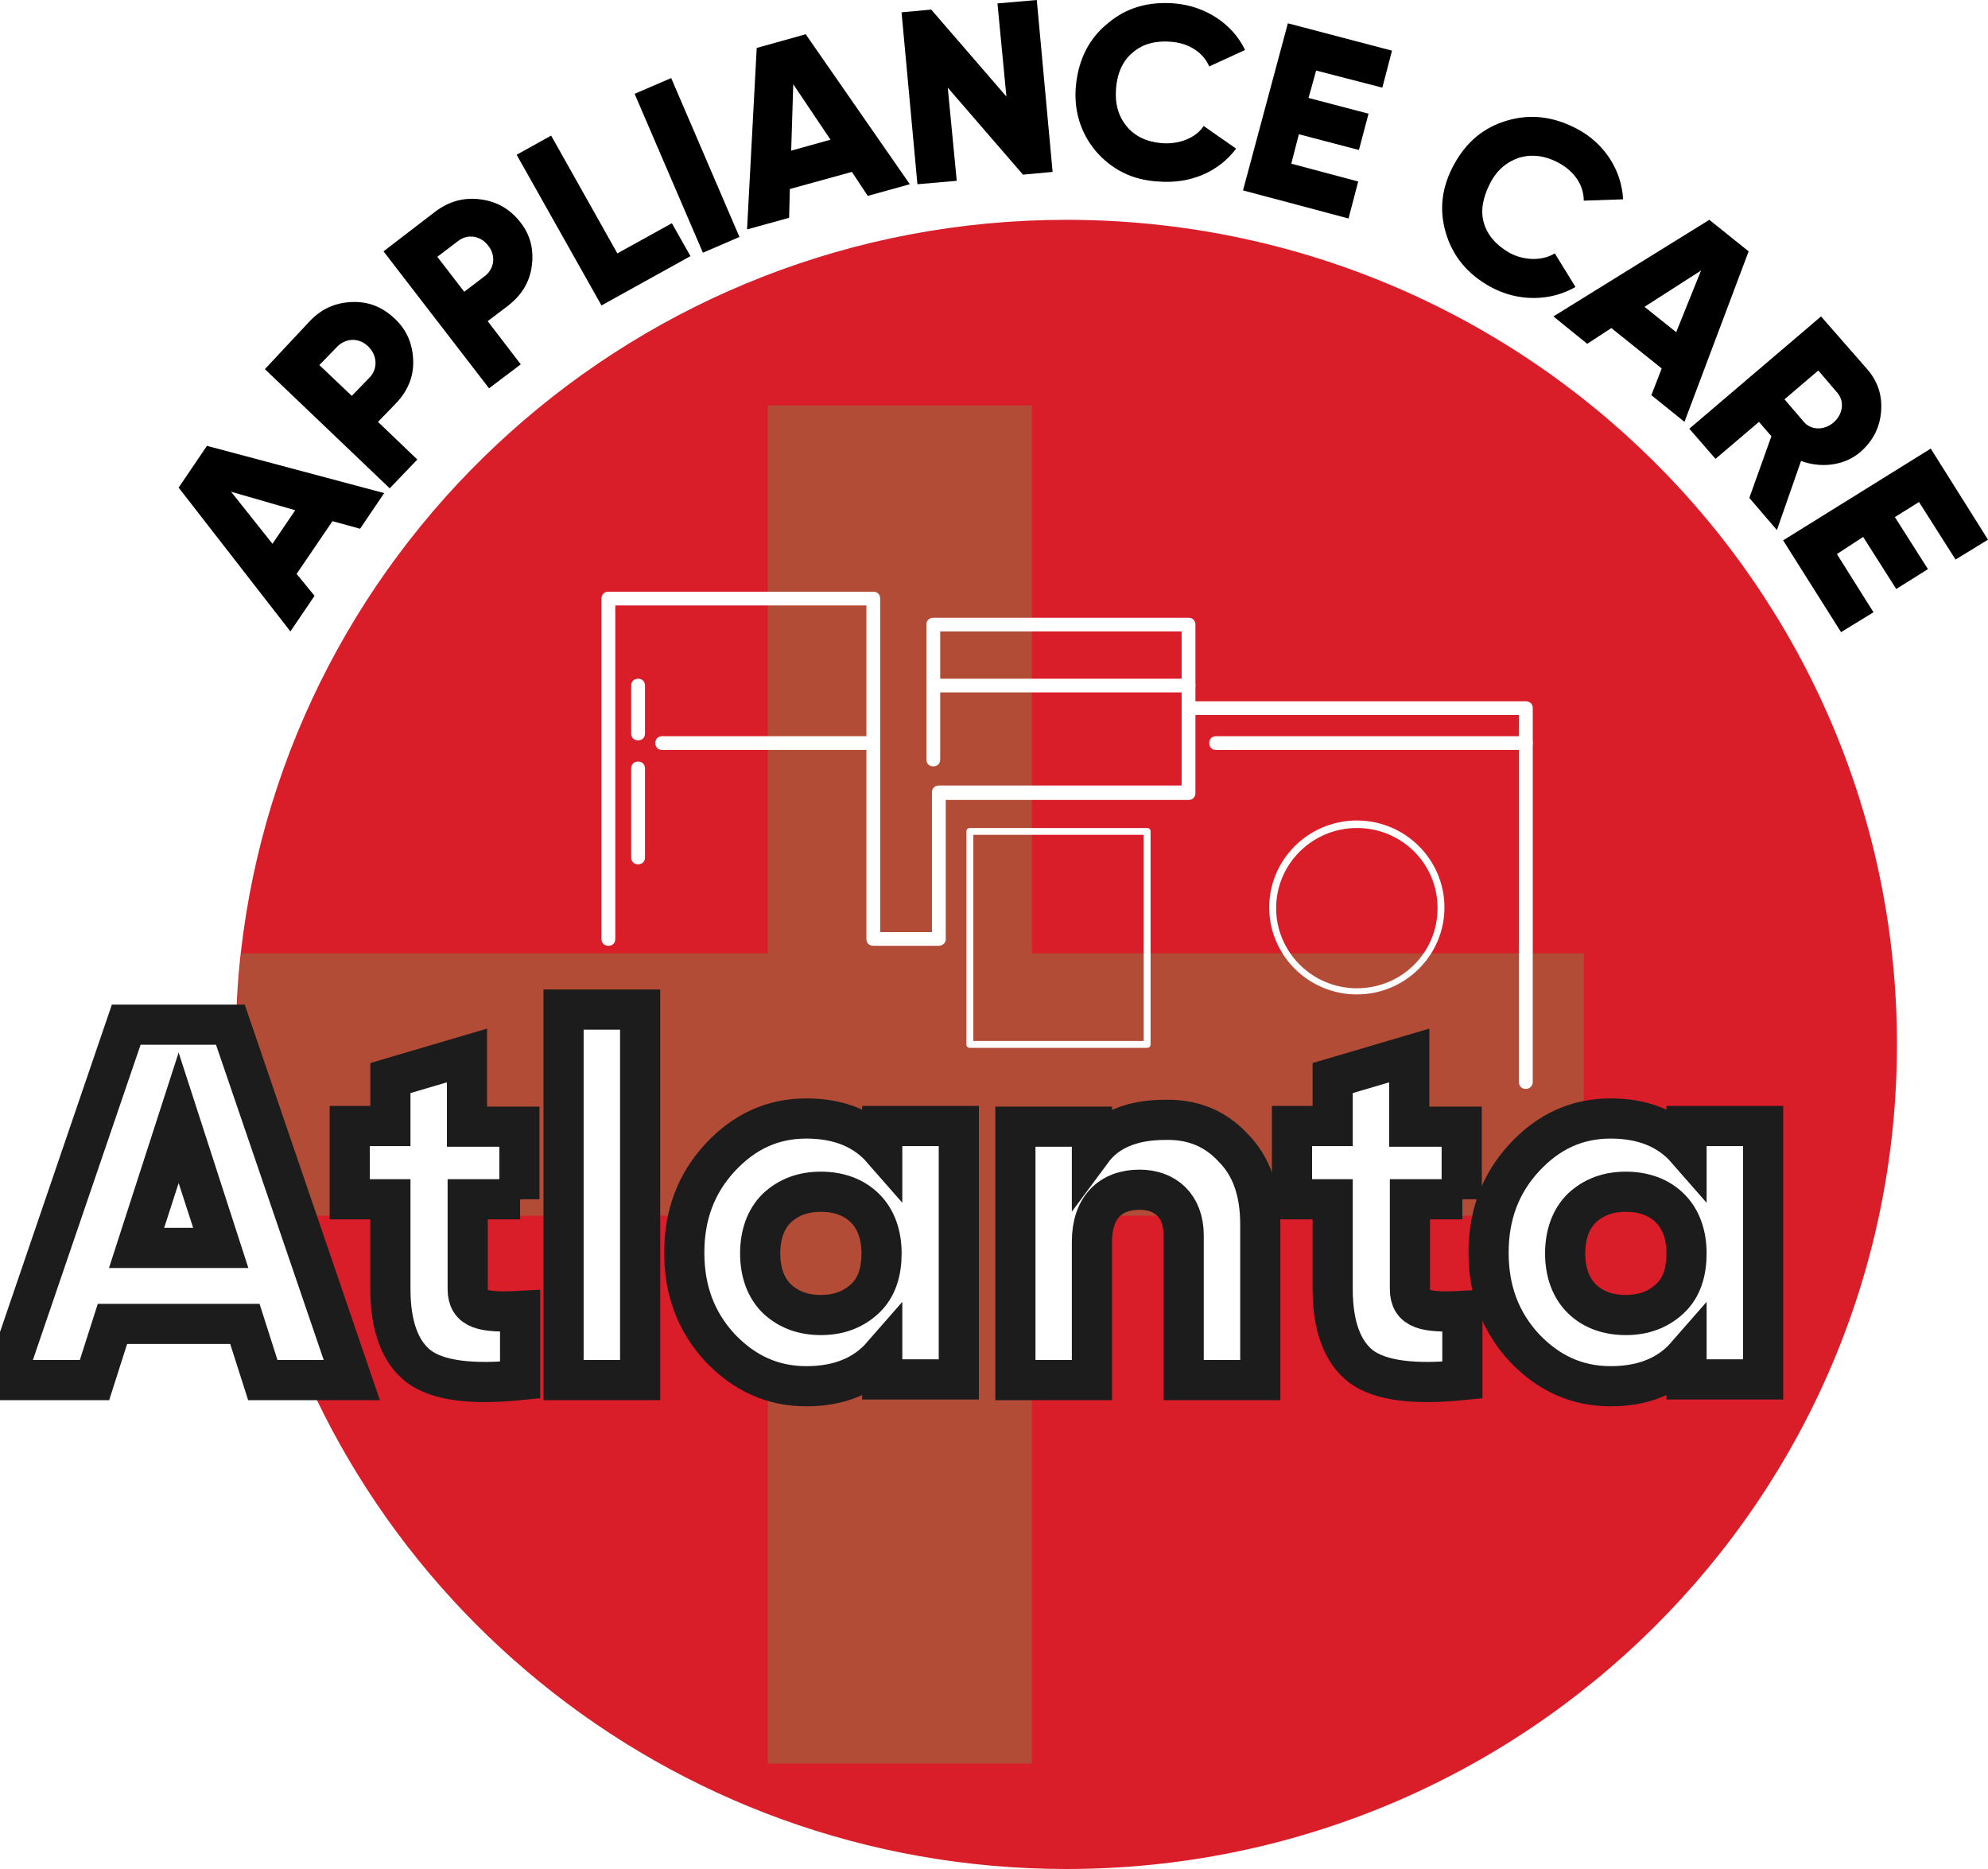 <svg width="50" height="47" viewBox="0 0 50 47" fill="none" xmlns="http://www.w3.org/2000/svg">
<g clip-path="url(#clip0_117_50093)">
<path d="M47.71 26.264C47.71 37.717 38.359 47 26.822 47C16.776 47 8.38 39.956 6.384 30.57C6.089 29.175 5.933 27.745 5.933 26.264C5.933 25.489 5.968 24.731 6.055 23.974C7.217 13.606 16.065 5.528 26.822 5.528C38.359 5.528 47.71 14.811 47.71 26.264Z" fill="#D91E29"/>
<path d="M25.954 10.196H19.31V44.348H25.954V10.196Z" fill="#B24C36"/>
<path d="M39.834 23.974V30.57H6.402C6.107 29.175 5.951 27.745 5.951 26.264C5.951 25.489 5.986 24.732 6.072 23.974H39.834Z" fill="#B24C36"/>
<path d="M9.056 13.296L8.362 13.106L7.46 14.432L7.911 14.983L7.304 15.879L4.493 12.262L5.205 11.212L9.663 12.4L9.056 13.296ZM6.853 13.675L7.425 12.831L5.812 12.366L6.853 13.675Z" fill="black"/>
<path d="M7.79 8.077C8.084 7.767 8.431 7.612 8.848 7.595C9.264 7.578 9.611 7.716 9.923 8.008C10.236 8.301 10.375 8.646 10.392 9.059C10.409 9.472 10.253 9.834 9.958 10.144L9.507 10.609L10.496 11.556L9.802 12.28L6.662 9.283L7.79 8.077ZM9.299 9.49C9.507 9.266 9.49 8.938 9.264 8.715C9.039 8.491 8.709 8.491 8.484 8.715L8.032 9.18L8.848 9.955L9.299 9.49Z" fill="black"/>
<path d="M10.947 5.322C11.294 5.063 11.658 4.96 12.075 5.012C12.491 5.063 12.821 5.253 13.081 5.58C13.341 5.907 13.428 6.269 13.376 6.682C13.324 7.096 13.116 7.423 12.786 7.681L12.266 8.077L13.098 9.162L12.3 9.765L9.646 6.321L10.947 5.322ZM12.196 6.941C12.439 6.751 12.474 6.424 12.283 6.183C12.092 5.924 11.762 5.873 11.52 6.062L10.999 6.458L11.676 7.337L12.196 6.941Z" fill="black"/>
<path d="M15.527 6.372L16.898 5.614L17.366 6.441L15.128 7.681L12.994 3.892L13.862 3.41L15.527 6.372Z" fill="black"/>
<path d="M15.961 2.359L16.881 1.963L18.598 5.959L17.679 6.355L15.961 2.359Z" fill="black"/>
<path d="M21.825 4.926L21.426 4.323L19.865 4.753L19.847 5.477L18.789 5.769L19.032 1.206L20.264 0.861L22.883 4.633L21.825 4.926ZM19.899 3.789L20.888 3.513L19.951 2.118L19.899 3.789Z" fill="black"/>
<path d="M25.087 0.086L26.076 0L26.474 4.323L25.729 4.392L23.837 2.204L24.063 4.547L23.074 4.633L22.675 0.31L23.421 0.241L25.312 2.428L25.087 0.086Z" fill="black"/>
<path d="M27.55 3.789C27.169 3.324 26.995 2.756 27.064 2.118C27.134 1.481 27.394 0.965 27.863 0.586C28.331 0.189 28.886 0.034 29.545 0.086C30.326 0.155 31.003 0.603 31.315 1.257L30.413 1.671C30.257 1.309 29.892 1.085 29.459 1.051C29.077 1.016 28.747 1.102 28.504 1.309C28.244 1.516 28.105 1.826 28.071 2.205C28.036 2.601 28.123 2.911 28.331 3.169C28.539 3.427 28.834 3.565 29.216 3.6C29.649 3.634 30.066 3.479 30.274 3.169L31.089 3.737C30.656 4.323 29.927 4.633 29.129 4.564C28.47 4.53 27.949 4.254 27.55 3.789Z" fill="black"/>
<path d="M32.477 4.116L34.16 4.564L33.917 5.494L31.263 4.788L32.391 0.586L35.01 1.274L34.767 2.204L33.102 1.774L32.911 2.463L34.42 2.859L34.178 3.772L32.668 3.376L32.477 4.116Z" fill="black"/>
<path d="M36.364 5.856C36.19 5.27 36.26 4.702 36.572 4.133C36.884 3.565 37.318 3.203 37.908 3.031C38.498 2.859 39.07 2.928 39.66 3.238C40.354 3.6 40.788 4.288 40.822 5.012L39.833 5.046C39.833 4.65 39.59 4.306 39.209 4.099C38.862 3.91 38.532 3.875 38.22 3.961C37.908 4.065 37.647 4.271 37.474 4.616C37.3 4.96 37.231 5.287 37.318 5.597C37.404 5.907 37.63 6.166 37.96 6.355C38.341 6.562 38.792 6.562 39.105 6.372L39.625 7.216C39.001 7.578 38.185 7.595 37.491 7.216C36.901 6.889 36.537 6.441 36.364 5.856Z" fill="black"/>
<path d="M41.533 9.937L41.794 9.266L40.527 8.25L39.92 8.646L39.07 7.957L42.991 5.528L43.98 6.321L42.366 10.609L41.533 9.937ZM41.36 7.716L42.158 8.353L42.783 6.803L41.36 7.716Z" fill="black"/>
<path d="M43.997 12.521L44.552 10.971L44.24 10.609L43.147 11.539L42.488 10.781L45.801 7.957L46.946 9.266C47.224 9.576 47.345 9.937 47.311 10.351C47.276 10.764 47.102 11.091 46.79 11.367C46.391 11.711 45.801 11.78 45.298 11.591L44.691 13.33L43.997 12.521ZM45.732 9.317L44.882 10.041L45.368 10.609C45.541 10.816 45.871 10.833 46.114 10.626C46.356 10.419 46.391 10.092 46.218 9.886L45.732 9.317Z" fill="black"/>
<path d="M46.2 13.933L47.12 15.397L46.304 15.896L44.847 13.589L48.56 11.281L50 13.571L49.184 14.071L48.265 12.624L47.658 13.003L48.49 14.312L47.692 14.811L46.86 13.502L46.2 13.933Z" fill="black"/>
<path d="M23.612 23.784H21.964C21.86 23.784 21.791 23.715 21.791 23.612V15.225H15.475V23.612C15.475 23.715 15.406 23.784 15.302 23.784C15.198 23.784 15.128 23.715 15.128 23.612V15.052C15.128 14.949 15.198 14.88 15.302 14.88H21.964C22.068 14.88 22.137 14.949 22.137 15.052V23.44H23.439V19.926C23.439 19.823 23.508 19.754 23.612 19.754H29.719V15.879H23.647V19.1C23.647 19.203 23.577 19.272 23.473 19.272C23.369 19.272 23.3 19.203 23.3 19.1V15.707C23.3 15.604 23.369 15.535 23.473 15.535H29.892C29.997 15.535 30.066 15.604 30.066 15.707V19.944C30.066 20.047 29.997 20.116 29.892 20.116H23.786V23.629C23.786 23.715 23.699 23.784 23.612 23.784Z" fill="white"/>
<path d="M38.376 27.384C38.272 27.384 38.203 27.315 38.203 27.212V17.98H29.892C29.788 17.98 29.719 17.911 29.719 17.808C29.719 17.705 29.788 17.636 29.892 17.636H38.376C38.48 17.636 38.55 17.705 38.55 17.808V27.212C38.55 27.298 38.48 27.384 38.376 27.384Z" fill="white"/>
<path d="M38.376 18.859H30.586C30.482 18.859 30.413 18.79 30.413 18.686C30.413 18.583 30.482 18.514 30.586 18.514H38.376C38.48 18.514 38.55 18.583 38.55 18.686C38.55 18.79 38.48 18.859 38.376 18.859Z" fill="white"/>
<path d="M29.892 17.412H23.473C23.369 17.412 23.3 17.343 23.3 17.24C23.3 17.137 23.369 17.068 23.473 17.068H29.892C29.997 17.068 30.066 17.137 30.066 17.24C30.066 17.343 29.979 17.412 29.892 17.412Z" fill="white"/>
<path d="M21.964 18.859H16.655C16.551 18.859 16.482 18.79 16.482 18.686C16.482 18.583 16.551 18.514 16.655 18.514H21.947C22.051 18.514 22.12 18.583 22.12 18.686C22.12 18.79 22.051 18.859 21.964 18.859Z" fill="white"/>
<path d="M16.048 18.618C15.944 18.618 15.875 18.549 15.875 18.445V17.24C15.875 17.137 15.944 17.068 16.048 17.068C16.152 17.068 16.222 17.137 16.222 17.24V18.445C16.222 18.549 16.152 18.618 16.048 18.618Z" fill="white"/>
<path d="M16.048 21.735C15.944 21.735 15.875 21.666 15.875 21.563V19.324C15.875 19.22 15.944 19.151 16.048 19.151C16.152 19.151 16.222 19.22 16.222 19.324V21.563C16.222 21.666 16.152 21.735 16.048 21.735Z" fill="white"/>
<path d="M28.852 26.35H24.393C24.341 26.35 24.306 26.316 24.306 26.264V20.908C24.306 20.856 24.341 20.822 24.393 20.822H28.852C28.904 20.822 28.938 20.856 28.938 20.908V26.264C28.938 26.316 28.904 26.35 28.852 26.35ZM24.48 26.178H28.765V20.994H24.48V26.178Z" fill="white"/>
<path d="M34.126 25.007C32.911 25.007 31.922 24.025 31.922 22.82C31.922 21.614 32.911 20.633 34.126 20.633C35.34 20.633 36.329 21.614 36.329 22.82C36.329 24.025 35.34 25.007 34.126 25.007ZM34.126 20.822C33.015 20.822 32.096 21.718 32.096 22.837C32.096 23.939 32.998 24.852 34.126 24.852C35.253 24.852 36.156 23.957 36.156 22.837C36.156 21.718 35.253 20.822 34.126 20.822Z" fill="white"/>
<g filter="url(#filter0_d_117_50093)">
<path d="M6.61 32.705L6.159 31.293H2.828L2.377 32.705H0.121L3.175 23.767H5.794L8.848 32.705H6.61ZM3.435 29.381H5.552L4.493 26.109L3.435 29.381Z" fill="white" stroke="#1C1C1C" stroke-width="1.01" stroke-miterlimit="10"/>
<path d="M13.081 28.159H11.763V30.415C11.763 30.931 12.144 31.018 13.081 30.966V32.705C11.867 32.826 11.017 32.723 10.531 32.361C10.062 31.999 9.819 31.345 9.819 30.415V28.159H8.796V26.316H9.819V25.11L11.745 24.542V26.333H13.064V28.159H13.081Z" fill="white" stroke="#1C1C1C" stroke-width="1.01" stroke-miterlimit="10"/>
<path d="M14.174 32.705V23.388H16.1V32.705H14.174Z" fill="white" stroke="#1C1C1C" stroke-width="1.01" stroke-miterlimit="10"/>
<path d="M22.189 26.316H24.115V32.688H22.189V32.085C21.738 32.602 21.096 32.86 20.281 32.86C19.431 32.86 18.72 32.533 18.112 31.896C17.505 31.241 17.21 30.449 17.21 29.502C17.21 28.555 17.505 27.763 18.112 27.108C18.72 26.454 19.431 26.127 20.281 26.127C21.096 26.127 21.738 26.385 22.189 26.901V26.316ZM20.645 31.069C21.096 31.069 21.461 30.931 21.756 30.656C22.051 30.38 22.172 29.984 22.172 29.519C22.172 29.054 22.033 28.658 21.756 28.383C21.478 28.107 21.096 27.969 20.645 27.969C20.194 27.969 19.83 28.107 19.535 28.383C19.257 28.658 19.119 29.054 19.119 29.519C19.119 29.984 19.257 30.38 19.535 30.656C19.83 30.931 20.194 31.069 20.645 31.069Z" fill="white" stroke="#1C1C1C" stroke-width="1.01" stroke-miterlimit="10"/>
<path d="M31.003 26.85C31.471 27.315 31.697 27.952 31.697 28.796V32.705H29.771V29.071C29.771 28.314 29.302 27.918 28.661 27.918C27.932 27.918 27.463 28.365 27.463 29.226V32.705H25.538V26.333H27.463V26.936C27.845 26.419 28.47 26.161 29.302 26.161C29.979 26.144 30.552 26.367 31.003 26.85Z" fill="white" stroke="#1C1C1C" stroke-width="1.01" stroke-miterlimit="10"/>
<path d="M36.78 28.159H35.461V30.415C35.461 30.931 35.843 31.018 36.78 30.966V32.705C35.565 32.826 34.715 32.723 34.23 32.361C33.761 31.999 33.518 31.345 33.518 30.415V28.159H32.495V26.316H33.518V25.11L35.444 24.542V26.333H36.763V28.159H36.78Z" fill="white" stroke="#1C1C1C" stroke-width="1.01" stroke-miterlimit="10"/>
<path d="M42.418 26.316H44.344V32.688H42.418V32.085C41.967 32.602 41.325 32.86 40.51 32.86C39.66 32.86 38.948 32.533 38.341 31.896C37.734 31.241 37.439 30.449 37.439 29.502C37.439 28.555 37.734 27.763 38.341 27.108C38.948 26.454 39.66 26.127 40.51 26.127C41.325 26.127 41.967 26.385 42.418 26.901V26.316ZM40.891 31.069C41.343 31.069 41.707 30.931 42.002 30.656C42.297 30.38 42.418 29.984 42.418 29.519C42.418 29.054 42.279 28.658 42.002 28.383C41.724 28.107 41.343 27.969 40.891 27.969C40.44 27.969 40.076 28.107 39.781 28.383C39.504 28.658 39.365 29.054 39.365 29.519C39.365 29.984 39.504 30.38 39.781 30.656C40.059 30.931 40.44 31.069 40.891 31.069Z" fill="white" stroke="#1C1C1C" stroke-width="1.01" stroke-miterlimit="10"/>
</g>
</g>
<defs>
<filter id="filter0_d_117_50093" x="-1.585" y="22.883" width="47.434" height="13.483" filterUnits="userSpaceOnUse" color-interpolation-filters="sRGB">
<feFlood flood-opacity="0" result="BackgroundImageFix"/>
<feColorMatrix in="SourceAlpha" type="matrix" values="0 0 0 0 0 0 0 0 0 0 0 0 0 0 0 0 0 0 127 0" result="hardAlpha"/>
<feOffset dy="2"/>
<feGaussianBlur stdDeviation="0.5"/>
<feColorMatrix type="matrix" values="0 0 0 0 0 0 0 0 0 0 0 0 0 0 0 0 0 0 0.7 0"/>
<feBlend mode="normal" in2="BackgroundImageFix" result="effect1_dropShadow_117_50093"/>
<feBlend mode="normal" in="SourceGraphic" in2="effect1_dropShadow_117_50093" result="shape"/>
</filter>
<clipPath id="clip0_117_50093">
<rect width="50" height="47" fill="white"/>
</clipPath>
</defs>
</svg>
